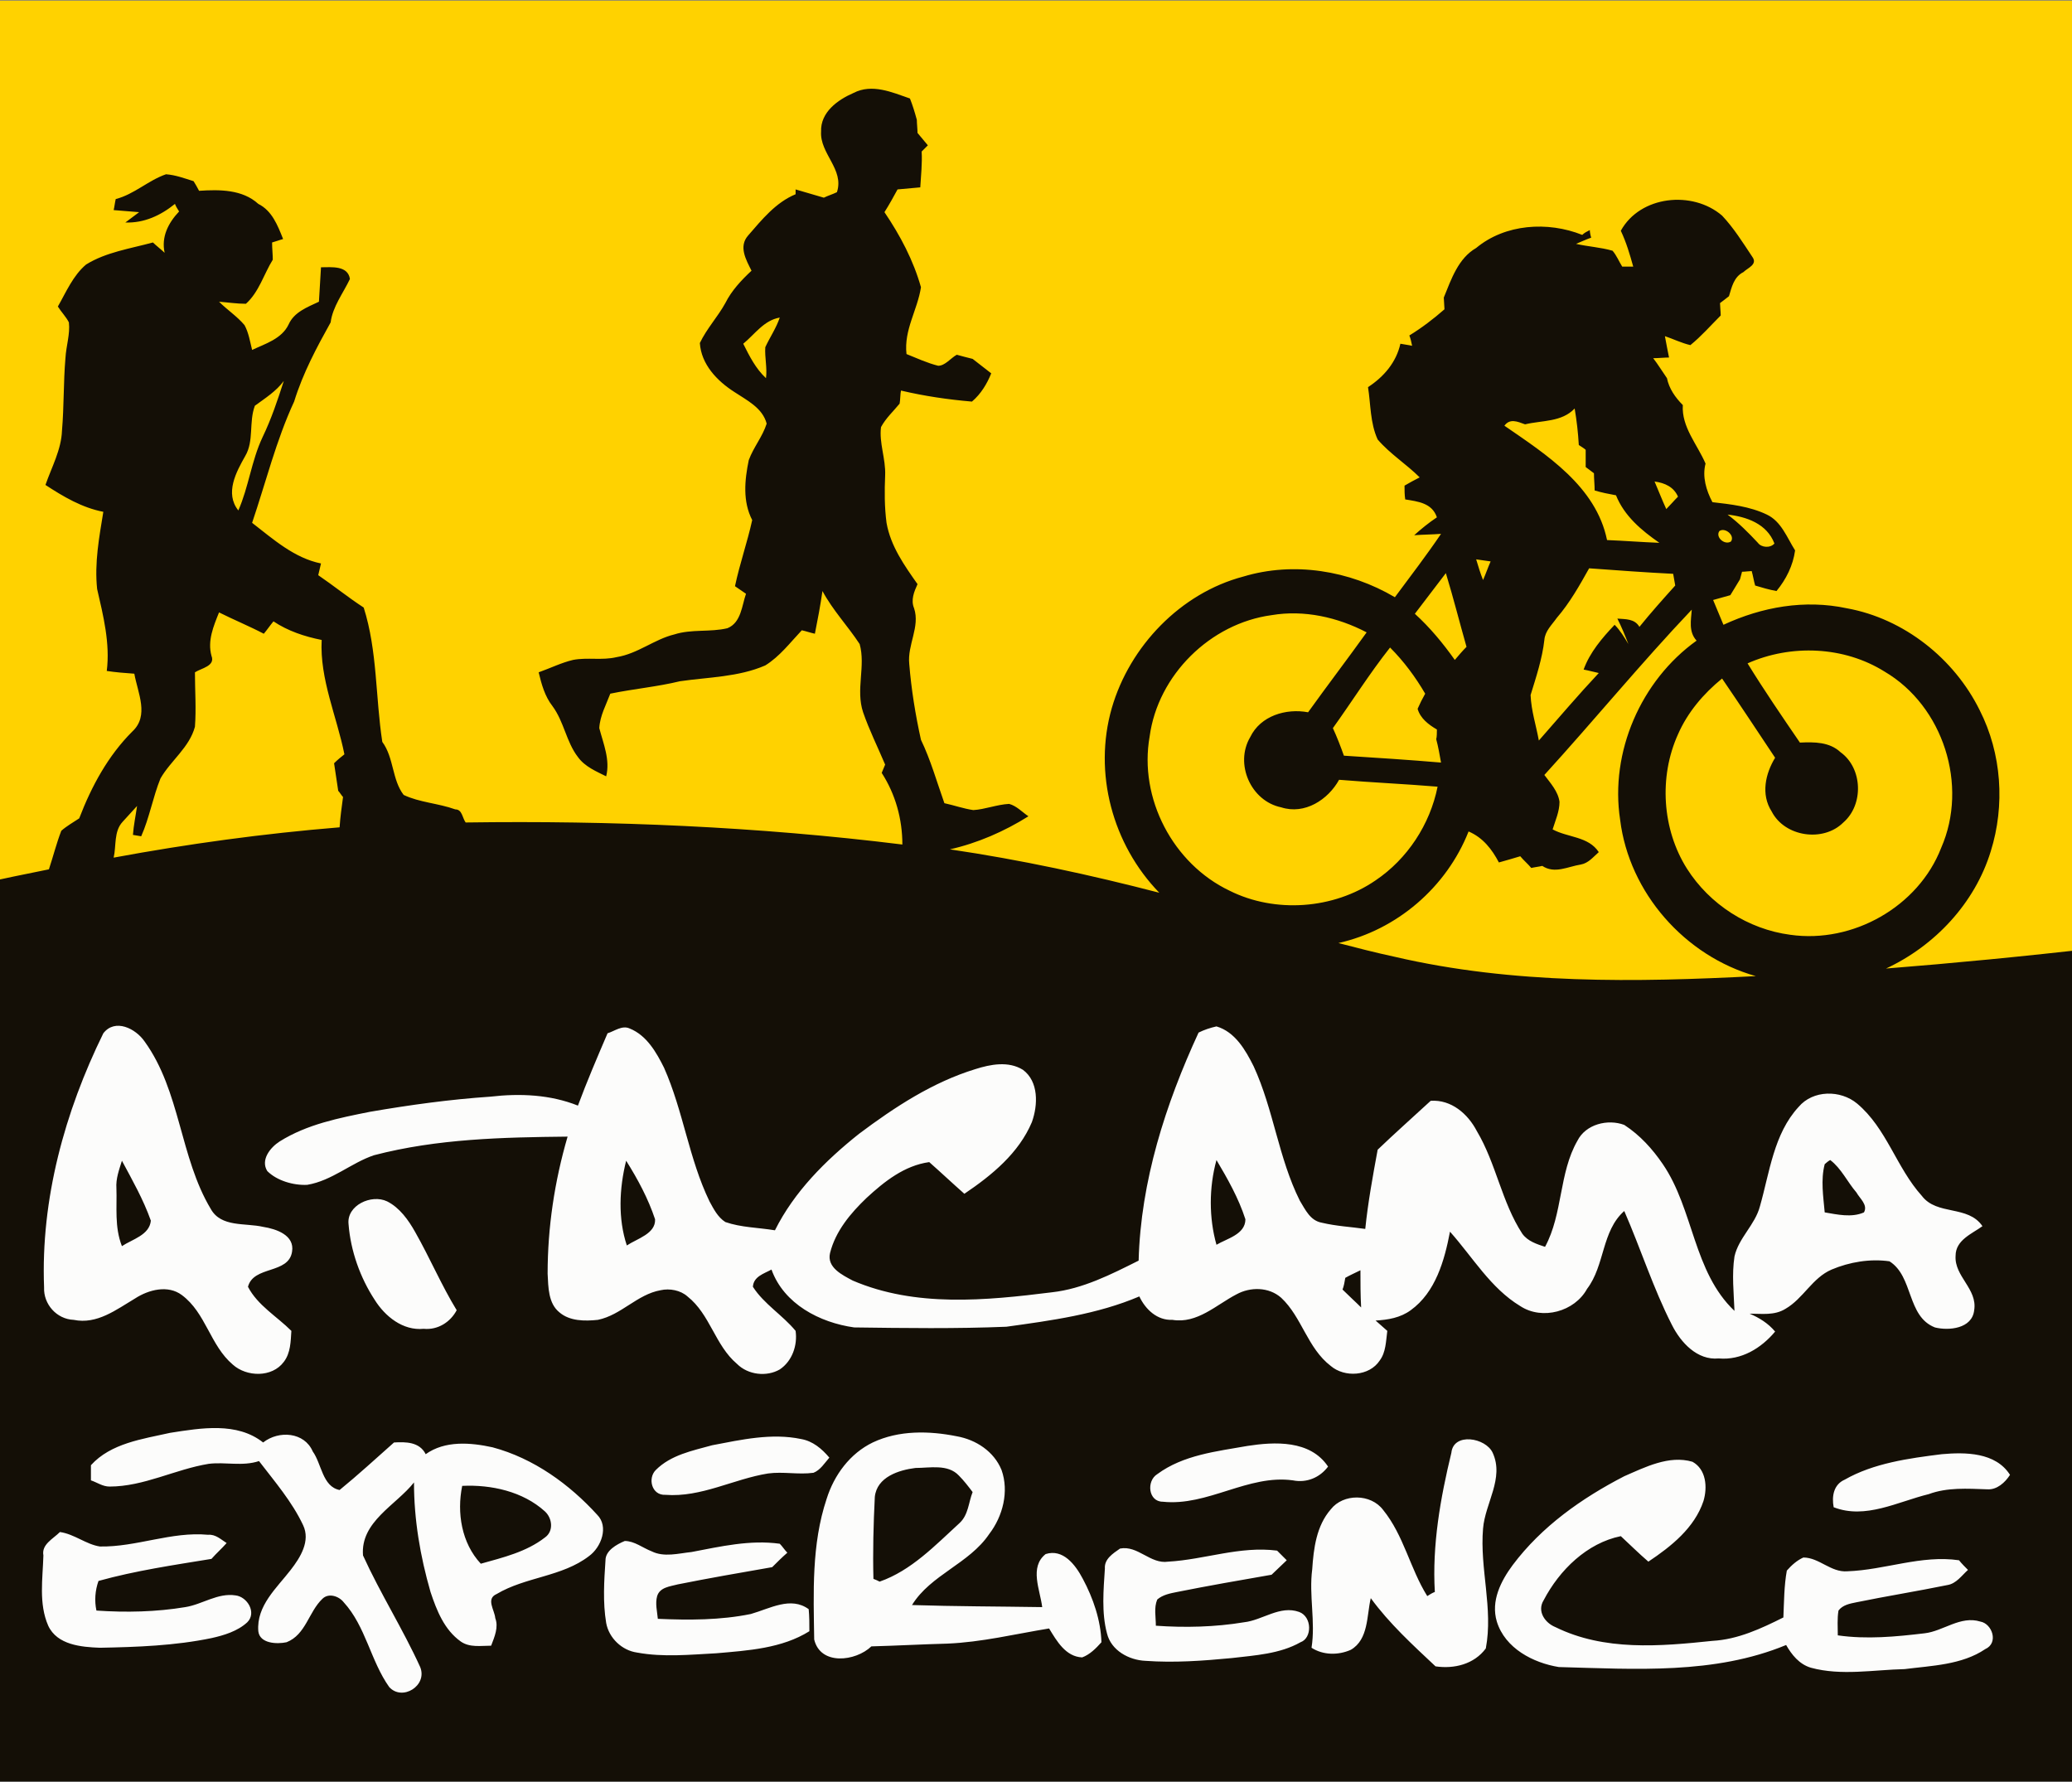 <svg xmlns="http://www.w3.org/2000/svg" xmlns:xlink="http://www.w3.org/1999/xlink" id="Capa_1" x="0px" y="0px" viewBox="0 0 300.8 258.7" style="enable-background:new 0 0 300.8 258.7;" xml:space="preserve"><rect x="0" y="0" width="300.8" height="258.7" fill="#808080" stroke="none"/><style type="text/css">	.st0{clip-path:url(#SVGID_00000043458511035077437350000004794640109056304296_);fill:#FFD200;}	.st1{clip-path:url(#SVGID_00000043458511035077437350000004794640109056304296_);fill:#140F06;}	.st2{clip-path:url(#SVGID_00000035495910166769457300000004193036290406079422_);fill:#FCFCFB;}</style><g>	<defs>		<rect id="SVGID_1_" x="-33.4" y="0.1" width="368.8" height="258.7"></rect>	</defs>	<clipPath id="SVGID_00000171702028857521800790000017497605577834467747_">		<use xlink:href="#SVGID_1_" style="overflow:visible;"></use>	</clipPath>	<path style="clip-path:url(#SVGID_00000171702028857521800790000017497605577834467747_);fill:#FFD200;" d="M-32.8,0.1h369.5v134.2   c0,0-68.8,22.6-153.8,1.5c-85-21.1-145.8-18.1-216.1,6L-32.8,0.1"></path>	<path style="clip-path:url(#SVGID_00000171702028857521800790000017497605577834467747_);fill:#140F06;" d="M335.4,133.3   c-18.8,3.2-42.6,5.8-61.6,7.3c7.1-3.3,12.9-9.5,15.2-17c2.1-6.7,1.6-14.2-1.6-20.5c-3.7-7.5-11-13.3-19.3-14.8   c-6.1-1.3-12.3-0.2-17.9,2.4c-0.5-1.2-1-2.4-1.5-3.6c0.8-0.2,1.7-0.5,2.5-0.7c0.5-0.8,0.9-1.5,1.4-2.3c0.1-0.3,0.2-0.8,0.3-1.1   c0.4,0,1.1-0.1,1.4-0.1c0.2,0.7,0.3,1.4,0.5,2.1c1,0.3,2,0.6,3.1,0.8c1.4-1.7,2.4-3.7,2.7-5.9c-1.2-1.9-2-4.2-4.1-5.2   c-2.5-1.2-5.3-1.5-7.9-1.8c-0.9-1.7-1.5-3.7-1-5.6c-1.2-2.8-3.5-5.3-3.3-8.5c-1.1-1.1-2-2.4-2.3-3.9c-0.7-1-1.3-2-2-2.9   c0.6,0,1.7-0.1,2.3-0.1c-0.2-1-0.4-2-0.6-3.1c1.2,0.4,2.4,1,3.7,1.3c1.6-1.3,2.9-2.8,4.4-4.3c0-0.5-0.1-1.4-0.1-1.8   c0.4-0.3,0.8-0.6,1.3-1c0.4-1.3,0.7-2.8,2.1-3.5c0.6-0.6,2.1-1.1,1.3-2.2c-1.4-2.1-2.7-4.2-4.4-6c-4.3-3.7-11.9-2.9-14.7,2.2   c0.8,1.7,1.3,3.4,1.8,5.2c-0.4,0-1.2,0-1.6,0c-0.5-0.8-0.8-1.6-1.4-2.3c-1.7-0.5-3.6-0.6-5.3-1c0.5-0.2,1.6-0.7,2.2-0.9   c-0.1-0.3-0.2-0.8-0.2-1.1c-0.4,0.2-0.8,0.4-1.1,0.7c-5-2-11.2-1.6-15.4,1.9c-2.6,1.5-3.6,4.5-4.7,7.2c0,0.4,0.1,1.3,0.1,1.7   c-1.6,1.4-3.3,2.7-5.1,3.8c0.2,0.5,0.3,1,0.4,1.5c-0.4-0.1-1.2-0.2-1.7-0.3c-0.6,2.7-2.4,4.8-4.7,6.3c0.4,2.5,0.3,5.2,1.4,7.6   c1.8,2.1,4.2,3.6,6.1,5.5c-0.8,0.4-1.5,0.8-2.2,1.2c0,0.7,0,1.3,0.1,2c1.8,0.3,3.9,0.5,4.6,2.6c-1.2,0.8-2.3,1.7-3.3,2.6   c1.3-0.1,2.6-0.1,3.9-0.2c-2.1,3.1-4.4,6.1-6.7,9.2c-6.6-3.9-14.7-5.2-22-3c-9.1,2.4-16.5,10.1-19.1,19.1   c-2.7,9.4,0.1,19.8,6.9,26.8c-10-2.6-20.2-4.8-30.4-6.3c4-0.9,7.9-2.6,11.4-4.8c-0.9-0.6-1.7-1.5-2.8-1.8c-1.8,0.1-3.5,0.8-5.2,0.9   c-1.4-0.2-2.8-0.7-4.2-1c-1.1-3.1-2-6.3-3.4-9.2c-0.8-3.6-1.4-7.3-1.7-11c-0.3-2.8,1.6-5.4,0.7-8.1c-0.5-1.2,0-2.4,0.5-3.5   c-1.9-2.7-3.9-5.5-4.5-8.9c-0.3-2.3-0.3-4.6-0.2-6.9c0.1-2.4-0.9-4.7-0.6-7c0.7-1.3,1.8-2.3,2.7-3.4c0.1-0.5,0.1-1.5,0.2-1.9   c3.4,0.8,6.8,1.3,10.3,1.6c1.3-1.1,2.2-2.6,2.8-4.1c-0.9-0.7-1.8-1.4-2.7-2.1c-0.8-0.2-1.6-0.4-2.3-0.6c-0.9,0.5-1.7,1.6-2.7,1.6   c-1.6-0.4-3.1-1.1-4.6-1.7c-0.4-3.5,1.6-6.4,2.1-9.7c-1.1-3.9-3-7.5-5.3-10.9c0.7-1.1,1.3-2.2,1.9-3.3c1.1-0.1,2.2-0.2,3.3-0.3   c0.1-1.7,0.3-3.5,0.2-5.2c0.2-0.2,0.7-0.7,0.9-0.9c-0.5-0.6-1-1.2-1.5-1.8c0-0.5-0.1-1.4-0.1-1.9c-0.3-1.1-0.6-2.1-1-3.1   c-2.6-0.9-5.5-2.2-8.2-0.8c-2.3,1-4.8,2.8-4.7,5.6c-0.2,3.2,3.4,5.5,2.3,8.8c-0.6,0.3-1.3,0.5-1.9,0.8c-1.4-0.4-2.7-0.8-4.1-1.2   c0,0.2,0,0.5,0,0.7c-2.9,1.2-4.9,3.7-6.9,6c-1.4,1.6-0.3,3.5,0.5,5.1c-1.5,1.4-2.9,2.9-3.8,4.7c-1.1,2-2.7,3.7-3.7,5.8   c0.2,3.1,2.5,5.5,5,7.1c1.8,1.2,4.1,2.3,4.7,4.6c-0.6,1.9-1.9,3.4-2.6,5.3c-0.6,2.9-0.9,6,0.5,8.7c-0.7,3.2-1.8,6.3-2.5,9.6   c0.4,0.3,1.2,0.8,1.6,1.1c-0.6,1.7-0.7,4.2-2.7,5c-2.5,0.6-5.2,0.1-7.7,0.9c-2.9,0.7-5.3,2.8-8.4,3.3c-2.1,0.5-4.2,0-6.3,0.4   c-1.7,0.4-3.3,1.2-5,1.8c0.4,1.7,0.9,3.5,2,4.9c1.7,2.3,2,5.2,3.7,7.4c1,1.4,2.7,2.1,4.1,2.8c0.6-2.4-0.4-4.7-1-7   c0.1-1.8,1-3.4,1.6-5c3.4-0.7,6.8-1,10.1-1.8c4.1-0.6,8.5-0.6,12.4-2.3c2.1-1.3,3.6-3.3,5.3-5.1c0.5,0.1,1.4,0.4,1.9,0.5   c0.4-2,0.8-4.1,1.1-6.2c1.5,2.8,3.7,5.1,5.4,7.7c0.9,3.2-0.6,6.6,0.5,9.9c0.9,2.6,2.1,5,3.2,7.6c-0.1,0.3-0.4,0.9-0.5,1.2   c2,3.1,3,6.7,3,10.4c-21-2.6-42.2-3.5-63.4-3.2c-0.5-0.7-0.5-1.9-1.5-1.9c-2.5-0.9-5.2-1-7.5-2.1c-1.7-2.2-1.4-5.4-3.1-7.7   c-1-6.5-0.7-13.2-2.7-19.5c-2.3-1.5-4.4-3.2-6.6-4.7c0.1-0.4,0.3-1.3,0.4-1.7c-3.9-0.8-6.9-3.5-10-5.9c2-5.9,3.5-12,6.1-17.6   C44,54.1,46,50.4,48,46.8c0.3-2.3,1.8-4.2,2.8-6.3c-0.3-2-2.7-1.7-4.2-1.7c-0.1,1.7-0.2,3.3-0.3,5c-1.7,0.8-3.6,1.5-4.4,3.3   c-1,2.1-3.4,2.8-5.3,3.7c-0.3-1.2-0.5-2.5-1.1-3.6c-1.1-1.3-2.5-2.2-3.7-3.4c1.3,0.1,2.6,0.3,3.9,0.3c1.9-1.7,2.6-4.3,3.9-6.4   c0-0.8-0.1-1.6-0.1-2.5c0.4-0.1,1.2-0.4,1.6-0.5c-0.8-2-1.6-4.1-3.6-5.1c-2.3-2.1-5.6-2.1-8.6-1.9c-0.2-0.4-0.6-1.1-0.8-1.4   c-1.3-0.4-2.6-0.9-4-1c-2.6,0.9-4.6,2.9-7.3,3.6c-0.1,0.4-0.2,1.2-0.3,1.6c1.2,0.1,2.4,0.2,3.7,0.3c-0.5,0.4-1.5,1.1-2,1.5   c2.7,0.1,5.1-1,7.2-2.7c0.1,0.3,0.4,0.8,0.6,1.1c-1.6,1.7-2.6,3.7-2.1,6c-0.4-0.4-1.3-1.1-1.7-1.5c-3.3,0.9-6.8,1.4-9.7,3.2   c-1.9,1.6-2.9,4-4.1,6.1c0.5,0.8,1.2,1.5,1.6,2.3c0.2,1.7-0.4,3.4-0.5,5.2c-0.3,3.5-0.2,7-0.5,10.5c-0.1,2.8-1.5,5.3-2.4,7.9   c2.6,1.7,5.3,3.3,8.4,3.9c-0.6,3.7-1.3,7.4-0.9,11.2c0.9,3.9,1.9,7.9,1.4,11.9c1.3,0.2,2.6,0.3,4,0.4c0.5,2.8,2.2,6.1-0.3,8.4   c-3.5,3.5-5.9,7.9-7.7,12.6c-0.9,0.6-1.8,1.1-2.6,1.8c-0.7,1.8-1.2,3.8-1.8,5.6c-13.7,2.7-27.2,6.1-40.5,10.5   c0.1,40.6,0,81.3,0.1,121.9c121.2,0,247.5,0,368.7,0C335.4,216.9,335.3,175.1,335.4,133.3 M257.6,78.9c-0.6,0.7-1.9,0.6-2.4-0.1   c-1.4-1.5-2.8-2.9-4.4-4.1C253.5,75,256.5,76,257.6,78.9z M249.6,77.1c0.8-0.6,2.3,0.6,1.7,1.5C250.4,79.2,249,78,249.6,77.1z    M111.1,50.4c-0.1,1.5,0.3,3,0.1,4.5c-1.5-1.4-2.4-3.2-3.3-5c1.7-1.4,3-3.4,5.3-3.8C112.7,47.6,111.8,48.9,111.1,50.4z M35.6,66.2   c1.3-2.2,0.5-4.9,1.4-7.3c1.5-1.1,3.1-2.1,4.2-3.6c-0.9,2.8-1.8,5.5-3.1,8.2c-1.6,3.4-2,7.2-3.5,10.6   C32.6,71.6,34.3,68.5,35.6,66.2z M49.1,114.8c0.2,0.2,0.5,0.7,0.7,0.9c-0.2,1.5-0.4,2.9-0.5,4.4c-11,0.9-22,2.4-32.8,4.4   c0.4-1.7,0-3.8,1.3-5.2c0.7-0.8,1.4-1.5,2.1-2.3c-0.2,1.4-0.5,2.8-0.6,4.2l1.2,0.2c1.2-2.7,1.7-5.7,2.8-8.4c1.5-2.6,4.2-4.5,5-7.5   c0.2-2.6,0-5.3,0-7.9c0.9-0.6,3-0.9,2.4-2.4c-0.6-2.2,0.3-4.3,1.1-6.3c2.2,1.1,4.4,2,6.5,3.1c0.5-0.6,0.9-1.2,1.4-1.8   c2.1,1.4,4.5,2.2,7,2.7c-0.3,5.7,2.2,11.1,3.3,16.6c-0.5,0.4-1,0.8-1.5,1.3C48.7,112.2,48.9,113.5,49.1,114.8z M243.6,72.1   c-0.6,0.6-1.1,1.2-1.7,1.8c-0.6-1.3-1.1-2.6-1.7-4C241.7,70.1,243,70.7,243.6,72.1z M236.4,93.5c-0.6-1-1.2-2-2-2.8   c-1.8,1.9-3.6,4-4.5,6.5c0.6,0.1,1.7,0.4,2.2,0.5c-3,3.2-5.8,6.5-8.7,9.8c-0.4-2.2-1.1-4.3-1.2-6.6c0.8-2.6,1.7-5.3,2-8   c0.1-1.3,1.1-2.2,1.8-3.2c1.9-2.2,3.3-4.7,4.7-7.2c4.1,0.3,8.2,0.6,12.2,0.8c0.1,0.6,0.2,1.2,0.3,1.7c-1.8,2-3.5,3.9-5.2,6   c-0.7-1.2-2-1.1-3.2-1.2C235.4,91,235.9,92.2,236.4,93.5z M221.4,61.6c2.5-0.6,5.3-0.3,7.2-2.3c0.3,1.8,0.5,3.5,0.6,5.3   c0.3,0.2,0.8,0.5,1,0.7c0,0.8,0,1.7,0,2.5c0.3,0.2,0.9,0.7,1.2,0.9c0,0.8,0.1,1.7,0.1,2.5c1,0.3,2,0.5,3.1,0.7   c1.2,3,3.7,5.1,6.3,6.9c-2.6-0.1-5.1-0.3-7.6-0.4c-1.6-7.8-8.8-12.4-14.9-16.6C219.2,60.7,220.3,61.2,221.4,61.6z M216.4,81.5   c-0.4,0.9-0.7,1.8-1.1,2.7c-0.4-1-0.7-2-1-3C215,81.3,215.7,81.4,216.4,81.5z M209.9,83.2c1.1,3.6,2,7.2,3,10.7   c-0.6,0.6-1.1,1.2-1.7,1.9c-1.7-2.4-3.6-4.7-5.8-6.7C206.9,87.1,208.4,85.2,209.9,83.2z M206.9,100.7c-0.4,0.7-0.8,1.5-1.1,2.2   c0.4,1.4,1.6,2.3,2.8,3c0,0.4,0,1.1-0.1,1.4c0.3,1.1,0.5,2.3,0.7,3.4c-4.7-0.4-9.4-0.7-14.1-1c-0.5-1.4-1-2.7-1.6-4   c2.8-3.9,5.3-7.9,8.3-11.7C203.8,96,205.5,98.3,206.9,100.7z M178.5,129.3c-8.2-3.9-13.2-13.4-11.6-22.4   c1.2-8.9,8.8-16.4,17.7-17.6c4.7-0.8,9.6,0.3,13.8,2.5c-2.8,3.9-5.7,7.7-8.5,11.6c-3.2-0.6-6.9,0.5-8.4,3.6   c-2.3,3.9,0.1,9.3,4.5,10.2c3.4,1.1,6.8-1.1,8.4-4c4.8,0.4,9.5,0.6,14.3,1c-1.1,5.5-4.4,10.5-9,13.6   C193.6,132,185.1,132.6,178.5,129.3z M202.5,138.9c-2.8-0.6-5.5-1.3-8.2-2c8.5-1.9,15.7-8.1,18.9-16.2c2.1,0.9,3.4,2.6,4.4,4.5   c1.1-0.3,2.1-0.6,3.1-0.9c0.5,0.6,1.1,1.1,1.6,1.7c0.4-0.1,1.2-0.2,1.6-0.3c1.8,1.2,3.7,0.1,5.6-0.2c1.1-0.2,1.8-1.1,2.6-1.8   c-1.5-2.3-4.5-2.1-6.7-3.3c0.4-1.3,1-2.6,1-4c-0.2-1.5-1.3-2.7-2.2-3.9c7.2-7.9,14-16.2,21.4-24c-0.1,1.5-0.5,3.2,0.7,4.5   c-8.1,5.8-12.6,16.2-11.1,26c1.3,10.6,9.4,19.8,19.7,22.7C237.5,142.6,219.7,142.9,202.5,138.9z M259.9,135.7   c-6.1-0.8-11.7-4.4-15-9.6c-3.6-5.7-4.1-13.3-1.3-19.5c1.4-3.2,3.7-5.9,6.4-8.1c2.6,3.8,5.1,7.6,7.7,11.5c-1.4,2.3-2.1,5.3-0.5,7.8   c1.9,3.7,7.5,4.5,10.4,1.6c3-2.6,2.8-7.9-0.4-10.2c-1.6-1.5-3.8-1.5-5.9-1.4c-2.6-3.8-5.2-7.6-7.6-11.5c6.3-2.8,14-2.5,19.9,1.2   c8.5,5,12.2,16.5,8.2,25.6C278.5,131.6,269,137,259.9,135.7z"></path></g><g>	<defs>		<rect id="SVGID_00000075863642247068086980000008264912092596067468_" x="-32.4" y="-0.1" width="368" height="258.8"></rect>	</defs>	<clipPath id="SVGID_00000000202437447820508260000012756872312917298590_">		<use xlink:href="#SVGID_00000075863642247068086980000008264912092596067468_" style="overflow:visible;"></use>	</clipPath>	<path style="clip-path:url(#SVGID_00000000202437447820508260000012756872312917298590_);fill:#FCFCFB;" d="M34.2,231.6   c-2.6-0.4-4.8,1.3-7.3,1.7c-4.2,0.7-8.6,0.8-12.9,0.5c-0.3-1.4-0.2-2.9,0.3-4.3c5.4-1.5,10.9-2.3,16.4-3.2c0.7-0.8,1.5-1.5,2.2-2.3   c-0.8-0.5-1.6-1.3-2.7-1.2c-5.3-0.5-10.4,1.8-15.7,1.7c-2-0.3-3.7-1.8-5.8-2.1c-1,1-2.7,1.8-2.4,3.4c-0.1,3.4-0.7,7,0.7,10.2   c1.3,2.8,4.8,3.1,7.5,3.2c5.4-0.1,10.9-0.3,16.2-1.4c1.8-0.4,3.8-1,5.2-2.3C37.3,234.1,35.9,231.8,34.2,231.6 M10.7,191.6   c3.4,0.7,6.2-1.5,8.9-3.1c2-1.3,4.8-2,6.8-0.5c3.5,2.6,4.1,7.3,7.4,10.1c2,1.8,5.7,1.9,7.4-0.4c1-1.3,1-3,1.1-4.5   c-2.1-2.1-4.9-3.7-6.3-6.4c0.8-3.1,5.9-1.8,6.4-5.1c0.4-2.4-2.3-3.3-4.2-3.6c-2.6-0.6-6.1,0.1-7.6-2.6c-4.5-7.5-4.4-17.1-9.6-24.3   c-1.3-1.9-4.3-3.4-6-1.2c-5.6,11.4-9.1,24.1-8.6,36.9C6.3,189.3,8.2,191.5,10.7,191.6z M16.9,172.5c-0.1-1.4,0.4-2.7,0.8-4   c1.5,2.8,3.1,5.6,4.2,8.7c-0.2,2.1-2.7,2.7-4.2,3.7C16.6,178.1,17,175.2,16.9,172.5z M71.5,210.1c-3.2-0.7-6.9-1-9.7,1   c-0.9-1.8-2.9-1.8-4.6-1.7c-2.6,2.3-5.2,4.7-7.9,6.9c-2.5-0.5-2.6-3.8-3.9-5.6c-1.2-2.8-4.9-3.1-7.2-1.3c-3.8-3-9-2.1-13.5-1.4   c-4,0.9-8.6,1.5-11.5,4.7c0,0.7,0,1.5,0,2.2c0.9,0.3,1.7,0.9,2.7,0.9c5,0,9.5-2.5,14.4-3.3c2.4-0.3,4.9,0.4,7.3-0.4   c2.3,3,4.8,5.9,6.4,9.3c1.1,2.3-0.4,4.7-1.8,6.5c-2,2.6-5,5.2-4.7,8.9c0.2,1.8,2.7,1.9,4.1,1.6c2.8-1.1,3.2-4.4,5.2-6.3   c0.9-0.9,2.4-0.4,3.1,0.5c3.2,3.5,3.9,8.5,6.6,12.3c1.9,2.1,5.6-0.2,4.5-2.9c-2.5-5.5-5.8-10.7-8.3-16.2c-0.4-4.9,4.8-7.3,7.4-10.6   c0,5.4,0.9,10.7,2.4,15.9c0.9,2.7,2,5.5,4.4,7.2c1.3,0.9,2.9,0.6,4.4,0.6c0.5-1.3,1.1-2.7,0.6-4c-0.1-1.2-1.4-2.8,0.2-3.5   c4.2-2.5,9.5-2.5,13.4-5.5c1.8-1.3,2.9-4.3,1.2-6C82.7,215.5,77.5,211.7,71.5,210.1z M79.1,223.2c-2.7,2.1-6.1,2.9-9.3,3.8   c-2.8-3-3.5-7.4-2.7-11.3c4.2-0.2,8.8,0.8,12,3.7C80.2,220.4,80.4,222.3,79.1,223.2z M181.1,209.9c-4.5,0.8-9.3,1.3-13.1,4.1   c-1.6,1-1.3,4,0.8,4c6.5,0.7,12.4-4,18.9-3.1c2,0.4,3.9-0.4,5.1-2C190.2,209,185,209.3,181.1,209.9z M56.2,174.4   c-2.3-1.1-5.9,0.6-5.6,3.3c0.3,3.9,1.7,7.8,3.8,11c1.5,2.4,4.1,4.5,7.1,4.2c2.1,0.2,3.9-1,4.8-2.7c-2.2-3.6-3.9-7.6-6-11.3   C59.3,177.1,58,175.3,56.2,174.4z M44.6,172c3.6-0.6,6.4-3.2,9.7-4.3c9.2-2.4,18.7-2.6,28.1-2.7c-1.9,6.5-2.9,13.2-2.9,19.9   c0.1,2,0.1,4.3,1.7,5.6c1.5,1.3,3.7,1.3,5.6,1.1c3.4-0.7,5.7-3.7,9.1-4.3c1.3-0.3,2.9,0,3.9,0.9c3.3,2.6,4,7.1,7.2,9.8   c1.6,1.6,4.3,1.9,6.2,0.8c1.8-1.2,2.6-3.5,2.3-5.6c-1.9-2.3-4.6-3.9-6.2-6.4c0.1-1.5,1.6-1.9,2.7-2.5c1.8,5,7,7.7,12,8.4   c7.4,0.1,14.8,0.2,22.1-0.1c6.5-0.9,13.2-1.8,19.3-4.4c0.9,1.9,2.6,3.5,4.8,3.4c3.6,0.6,6.4-2.2,9.3-3.7c2-1.1,4.7-1.1,6.5,0.5   c3,2.8,3.8,7.3,7.2,9.9c2,1.7,5.6,1.5,7.1-0.8c0.9-1.2,0.9-2.8,1.1-4.3c-0.6-0.5-1.1-1-1.7-1.5c1.8-0.1,3.6-0.4,5.1-1.5   c3.6-2.6,4.9-7.2,5.7-11.4c3.3,3.7,5.9,8.2,10.2,10.8c3.2,2.1,7.9,0.8,9.7-2.5c2.6-3.4,2.1-8.4,5.4-11.3c2.4,5.5,4.2,11.2,6.9,16.5   c1.3,2.6,3.7,5.2,6.8,4.9c3.3,0.3,6.2-1.5,8.2-3.9c-1-1.2-2.3-2-3.7-2.6c1.7,0,3.6,0.3,5.2-0.7c2.6-1.5,3.9-4.5,6.7-5.7   c2.6-1.1,5.6-1.6,8.4-1.2c3.5,2.2,2.5,8,6.6,9.6c2,0.5,5.4,0.2,5.7-2.5c0.5-3.1-2.9-4.9-2.7-7.9c0-2.3,2.4-3.2,3.9-4.3   c-2.1-3.1-6.6-1.5-8.8-4.4c-3.7-4.1-5.1-9.8-9.4-13.4c-2.4-2-6.4-2-8.5,0.5c-3.6,3.9-4.2,9.5-5.6,14.4c-0.7,2.7-3.1,4.6-3.7,7.3   c-0.4,2.6-0.1,5.3,0,7.9c-6-5.7-5.9-14.7-10.4-21.3c-1.5-2.2-3.3-4.2-5.6-5.7c-2.4-0.9-5.6-0.1-6.8,2.3c-2.7,4.7-2.1,10.6-4.7,15.4   c-1.2-0.4-2.5-0.8-3.3-1.9c-3-4.6-3.8-10.2-6.6-14.9c-1.3-2.5-3.7-4.6-6.7-4.4c-2.6,2.4-5.2,4.7-7.7,7.1c-0.7,3.8-1.4,7.6-1.8,11.5   c-2.1-0.3-4.2-0.4-6.3-0.9c-1.7-0.3-2.4-1.9-3.2-3.2c-3.1-6.2-3.8-13.2-6.7-19.5c-1.2-2.4-2.7-5-5.4-5.8c-0.9,0.2-1.8,0.5-2.6,0.9   c-4.8,10.4-8.4,21.6-8.7,33.1c-4,2-8.1,4.1-12.6,4.6c-9.6,1.2-19.8,2.2-28.9-1.7c-1.5-0.8-3.8-1.9-3.3-4c0.8-3.2,3-5.8,5.3-8   c2.6-2.4,5.5-4.7,9.1-5.2c1.7,1.5,3.4,3.1,5.1,4.6c4-2.7,7.9-5.9,9.8-10.4c0.9-2.5,1-5.9-1.3-7.6c-2.1-1.3-4.7-0.8-6.9-0.1   c-6.2,1.9-11.7,5.5-16.9,9.4c-4.9,3.9-9.4,8.4-12.2,14c-2.4-0.4-4.9-0.4-7.2-1.2c-1.1-0.7-1.7-1.9-2.3-3c-3-6.2-3.8-13.1-6.6-19.4   c-1.1-2.2-2.5-4.7-5-5.7c-1.1-0.5-2.2,0.4-3.2,0.7c-1.5,3.5-3,7-4.3,10.5c-4-1.6-8.4-1.8-12.7-1.3c-5.9,0.4-11.7,1.2-17.5,2.2   c-4.5,0.9-9.1,1.8-13.1,4.3c-1.4,0.9-2.8,2.7-1.8,4.3C40.2,171.4,42.6,172.1,44.6,172z M264.9,169c0.2-0.2,0.6-0.5,0.8-0.6   c1.6,1.2,2.5,3.2,3.8,4.7c0.5,0.9,1.7,1.8,1.1,2.9c-1.8,0.8-3.9,0.3-5.7,0C264.7,173.7,264.3,171.3,264.9,169z M195.3,185.5   c0.7-0.4,1.4-0.7,2.2-1.1c0,1.8,0,3.6,0.1,5.4c-0.9-0.9-1.8-1.7-2.7-2.6C195.1,186.7,195.2,186.1,195.3,185.5z M176.6,168.4   c1.6,2.7,3.2,5.5,4.2,8.6c0,2.2-2.7,2.8-4.2,3.7C175.5,176.8,175.5,172.4,176.6,168.4z M90.9,168.5c1.7,2.7,3.2,5.5,4.2,8.5   c0.1,2.1-2.6,2.8-4.1,3.8C89.7,176.9,89.9,172.5,90.9,168.5z M109,234.3c-4.4,0.9-9,0.9-13.5,0.7c-0.1-1.1-0.4-2.2-0.1-3.3   c0.4-1.3,1.9-1.4,3-1.7c4.5-0.9,9.1-1.7,13.7-2.5c0.7-0.7,1.4-1.4,2.2-2.1c-0.4-0.4-0.7-0.9-1.1-1.3c-4.3-0.6-8.6,0.4-12.8,1.2   c-1.9,0.2-4,0.8-5.8-0.1c-1.3-0.5-2.5-1.5-3.9-1.5c-1.2,0.5-2.8,1.4-2.8,2.8c-0.2,3-0.4,6.1,0.1,9.1c0.4,2.2,2.3,4,4.5,4.3   c3.8,0.7,7.7,0.3,11.5,0.1c4.6-0.4,9.5-0.7,13.5-3.2c0-1.1,0-2.2-0.1-3.2C114.8,231.7,111.8,233.5,109,234.3z M287.5,235.4   c-2.9-0.9-5.4,1.4-8.1,1.7c-4.2,0.5-8.4,0.9-12.6,0.3c0-1.2-0.1-2.4,0.1-3.6c0.6-0.8,1.6-1,2.6-1.2c4.4-0.9,8.8-1.6,13.2-2.5   c1.3-0.2,2.1-1.4,3-2.2c-0.3-0.3-1-1-1.3-1.4c-5.5-0.8-10.7,1.4-16.2,1.6c-2.4,0.2-4.1-2-6.4-2c-0.9,0.4-1.7,1.1-2.4,1.9   c-0.4,2.2-0.4,4.5-0.5,6.8c-3.2,1.6-6.6,3.2-10.3,3.4c-7.6,0.8-15.7,1.5-22.8-2c-1.5-0.6-2.7-2.3-1.7-3.9c2.3-4.4,6.3-8.3,11.2-9.3   c1.3,1.2,2.6,2.5,4,3.7c3.3-2.2,6.7-4.9,8-8.8c0.6-2,0.4-4.6-1.6-5.7c-3.4-1-6.9,0.8-9.9,2.1c-6.2,3.2-12,7.3-16.2,12.9   c-1.7,2.3-3.2,5.2-2.3,8.2c1.2,3.9,5.3,6,9,6.6c11.1,0.3,22.6,1.1,33-3.2c0.8,1.4,1.9,2.8,3.6,3.3c4.4,1.2,9.1,0.3,13.6,0.2   c3.9-0.5,8.3-0.6,11.7-2.9C290.2,238.5,289.2,235.7,287.5,235.4z M216.7,210.9c-1-2.2-5.7-3-6,0c-1.6,6.6-2.8,13.4-2.4,20.2   c-0.3,0.1-0.8,0.4-1.1,0.6c-2.5-4-3.4-8.8-6.4-12.5c-1.8-2.4-5.8-2.4-7.6-0.1c-2.1,2.4-2.5,5.7-2.7,8.7c-0.5,3.8,0.5,7.6-0.1,11.4   c1.7,1.1,3.9,1.1,5.7,0.3c2.6-1.5,2.3-5,2.9-7.5c2.7,3.7,6.1,6.8,9.4,9.9c2.7,0.4,5.6-0.3,7.3-2.6c1.1-5.8-0.9-11.6-0.4-17.4   C215.6,218.2,218.4,214.6,216.7,210.9z M281.9,211.1c-4.8,0.6-9.9,1.3-14.1,3.7c-1.6,0.7-1.9,2.4-1.6,4c4.6,1.8,9.3-0.8,13.8-1.9   c2.7-1,5.6-0.8,8.5-0.7c1.4,0.1,2.6-1,3.3-2.1C289.7,210.8,285.3,210.8,281.9,211.1z M151.8,225.6c-2.4,1.9-0.8,5.2-0.5,7.7   c-6.3-0.1-12.6-0.1-18.9-0.3c2.7-4.4,8.3-6,11.2-10.3c2-2.6,2.9-6.2,1.8-9.3c-1.1-2.7-3.7-4.4-6.5-4.9c-4-0.8-8.4-0.9-12.2,0.9   c-3.3,1.6-5.6,4.7-6.7,8.2c-2.2,6.6-1.9,13.6-1.8,20.4c0.9,3.8,6,3.2,8.3,1c3.7-0.1,7.3-0.3,11-0.4c5-0.2,9.9-1.4,14.8-2.2   c1.1,1.8,2.4,4.1,4.8,4.2c1.1-0.4,2-1.3,2.8-2.2c-0.1-3.2-1.2-6.4-2.7-9.2C156.1,227.1,154.3,224.8,151.8,225.6z M126.8,229.2   c-0.1-4,0-7.9,0.2-11.9c0.3-2.9,3.5-3.9,5.9-4.2c2.1,0,4.7-0.6,6.3,1.1c0.7,0.7,1.4,1.6,2,2.4c-0.6,1.5-0.6,3.3-1.9,4.5   c-3.5,3.2-7,6.9-11.6,8.5C127.5,229.5,127.1,229.3,126.8,229.2z M188.6,234c-2.8-1-5.3,1.2-8,1.5c-4.2,0.7-8.6,0.8-12.8,0.5   c0-1.3-0.3-2.6,0.2-3.8c0.8-0.7,1.9-0.9,2.9-1.1c4.5-0.9,9.1-1.7,13.7-2.5c0.7-0.7,1.5-1.4,2.2-2.1c-0.5-0.5-0.9-0.9-1.4-1.4   c-5.4-0.7-10.5,1.3-15.8,1.6c-2.6,0.4-4.4-2.4-7-1.9c-1,0.7-2.3,1.5-2.2,2.9c-0.2,3.1-0.5,6.4,0.3,9.4c0.6,2.5,3.2,3.9,5.6,4   c4.2,0.3,8.3,0,12.5-0.4c3.4-0.4,7-0.6,10-2.3C190.5,237.8,190.5,234.7,188.6,234z M120.4,211.6c-1.1-1.3-2.4-2.4-4.1-2.7   c-4.3-0.9-8.7,0.1-12.9,0.9c-2.9,0.8-6,1.4-8.2,3.6c-1.2,1.2-0.6,3.7,1.4,3.6c5.2,0.4,9.9-2.3,14.9-3.1c2.2-0.3,4.4,0.2,6.6-0.1   C119.1,213.4,119.7,212.4,120.4,211.6z"></path></g></svg>
